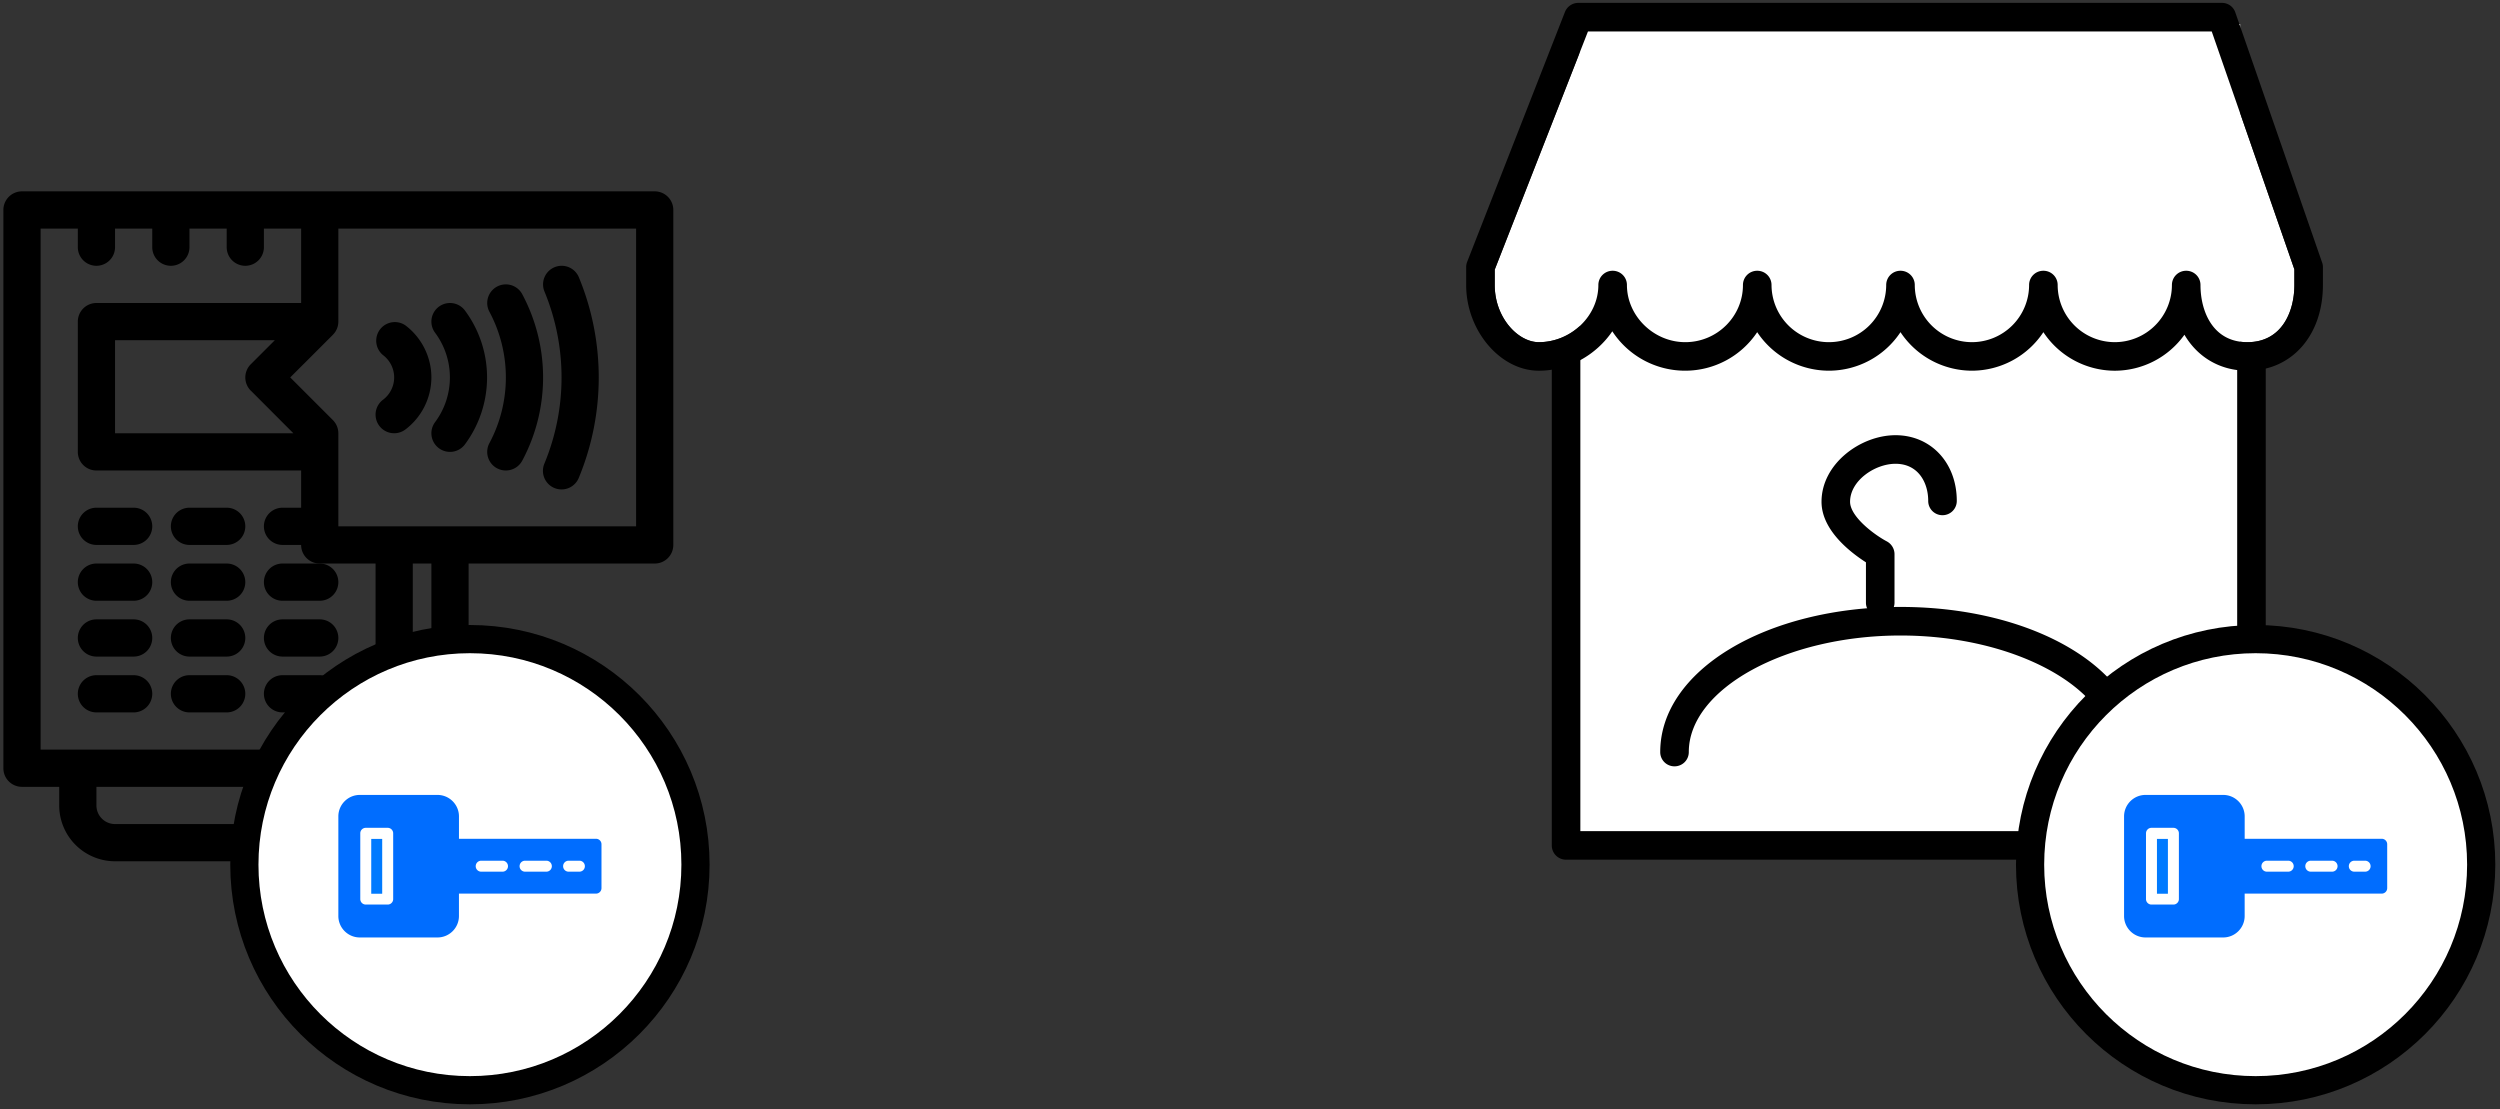<svg xmlns="http://www.w3.org/2000/svg" width="133" height="59" viewBox="0 0 133 59"><rect x="0" y="0" width="133" height="59" fill="#333333" stroke="none"/><path fill="#fff" d="M84.037 1.278h35.14v44.187h-35.14z"/><path d="M83.315 45.735a.756.756 0 01-.76-.76V18.387h1.52v25.83h34.943v-25.83h1.52v26.588c0 .425-.34.76-.76.76z"/><path fill="#fff" d="M117.067 15.165c0 1.398.655 3.039 2.496 3.039 1.843 0 2.498-1.641 2.498-3.039v-.834l-4.395-12.657H84.48l-4.96 12.67v.821c0 1.734 1.238 3.039 2.345 3.039 1.717 0 3.168-1.396 3.168-3.039 0-.424.34-.76.76-.76s.76.336.76.76c0 1.643 1.42 3.039 3.102 3.039 1.694 0 3.07-1.366 3.07-3.039 0-.424.34-.76.76-.76s.76.336.76.76a3.052 3.052 0 003.055 3.039 3.047 3.047 0 003.046-3.039c0-.424.34-.76.76-.76s.76.336.76.76a3.046 3.046 0 003.043 3.039 3.045 3.045 0 003.04-3.039c0-.424.34-.76.76-.76.419 0 .759.336.759.76a3.044 3.044 0 003.04 3.039 3.044 3.044 0 003.039-3.039c0-.424.34-.76.76-.76.419 0 .759.336.759.76z"/><path d="M116.212 17.808a4.559 4.559 0 01-3.704 1.914 4.564 4.564 0 01-3.8-2.051 4.566 4.566 0 01-3.8 2.05 4.568 4.568 0 01-3.802-2.05 4.573 4.573 0 01-3.806 2.05 4.588 4.588 0 01-3.817-2.05 4.606 4.606 0 01-3.828 2.05 4.624 4.624 0 01-3.88-2.096c-.847 1.246-2.3 2.097-3.91 2.097-2.059 0-3.865-2.142-3.865-4.558v-.957a.79.79 0 01.052-.274L83.254.64a.767.767 0 01.708-.487h34.243c.324 0 .611.198.717.517l4.614 13.295a.65.65 0 01.043.242v.957c0 2.674-1.651 4.558-4.017 4.558-1.465 0-2.656-.73-3.35-1.914zm3.35.395c1.843 0 2.498-1.641 2.498-3.039v-.834l-4.396-12.657H84.48l-4.96 12.67v.821c0 1.734 1.238 3.039 2.345 3.039 1.717 0 3.168-1.397 3.168-3.039 0-.424.34-.76.76-.76.419 0 .76.336.76.76 0 1.642 1.42 3.039 3.102 3.039 1.694 0 3.07-1.366 3.07-3.039 0-.424.34-.76.76-.76s.76.336.76.76a3.052 3.052 0 003.055 3.039 3.047 3.047 0 003.046-3.039c0-.424.34-.76.76-.76.419 0 .76.336.76.76a3.046 3.046 0 003.042 3.039 3.045 3.045 0 003.04-3.039c0-.424.34-.76.76-.76s.76.336.76.76a3.044 3.044 0 003.04 3.039 3.044 3.044 0 003.038-3.039c0-.424.34-.76.76-.76s.76.336.76.76c0 1.398.655 3.039 2.496 3.039zm-6.422 22.566a.756.756 0 01-.759-.76c0-3.358-5.161-6.2-11.269-6.2-6.109 0-11.268 2.842-11.268 6.2 0 .425-.34.76-.76.76a.756.756 0 01-.76-.76c0-4.332 5.617-7.72 12.788-7.72s12.788 3.388 12.788 7.72c0 .425-.34.76-.76.76"/><path d="M100.028 32.818a.757.757 0 01-.76-.762v-2.14c-.783-.503-2.363-1.687-2.363-3.223 0-2.02 2.078-3.54 3.936-3.54 1.889 0 3.26 1.474 3.26 3.496 0 .424-.341.76-.76.76a.756.756 0 01-.76-.76c0-.987-.538-1.976-1.74-1.976-1.095 0-2.417.898-2.417 2.02 0 .806 1.322 1.778 1.961 2.112a.774.774 0 01.403.669v2.582c0 .426-.34.762-.76.762"/><path fill="#fff" d="M120 58c6.627 0 12-5.373 12-12s-5.373-12-12-12-12 5.373-12 12 5.373 12 12 12z"/><path fill="none" stroke="#000" stroke-miterlimit="50" stroke-width="1.5" d="M120 58c6.627 0 12-5.373 12-12s-5.373-12-12-12-12 5.373-12 12 5.373 12 12 12z"/><path fill="#007aff" d="M114.75 44.63h.583v2.917h-.583z"/><path fill="#006dff" d="M125.826 46.373h-.578a.29.29 0 01-.29-.291.29.29 0 01.29-.292h.578c.159 0 .29.13.29.292a.29.29 0 01-.29.291zm-1.743 0h-1.166a.292.292 0 010-.583h1.166a.292.292 0 010 .583zm-2.333 0h-1.167a.292.292 0 010-.583h1.167a.292.292 0 010 .583zm-5.833 1.459c0 .16-.131.291-.292.291h-1.167a.292.292 0 01-.291-.291v-3.5c0-.161.13-.292.291-.292h1.167c.16 0 .292.13.292.292zm10.791-3.209h-7.291v-1.19c0-.63-.512-1.143-1.142-1.143h-4.133c-.63 0-1.142.513-1.142 1.143v5.298c0 .63.512 1.142 1.142 1.142h4.132c.63 0 1.142-.512 1.142-1.142V47.54h7.292c.16 0 .291-.13.291-.292v-2.333a.291.291 0 00-.29-.292z"/><path d="M12.06 35.92h-1.98a.989.989 0 100 1.98h1.98a.989.989 0 100-1.98zm4.95 0h-1.98a.989.989 0 100 1.98h1.98a.989.989 0 100-1.98zm0-2.97h-1.98a.989.989 0 100 1.98h1.98a.989.989 0 100-1.98zm-4.95 0h-1.98a.989.989 0 100 1.98h1.98a.989.989 0 100-1.98zm-4.95 0H5.13a.989.989 0 100 1.98h1.98a.989.989 0 100-1.98zm0 2.97H5.13a.989.989 0 100 1.98h1.98a.989.989 0 100-1.98zm0-5.94H5.13a.989.989 0 100 1.98h1.98a.989.989 0 100-1.98zm4.95 0h-1.98a.989.989 0 100 1.98h1.98a.989.989 0 100-1.98zm1.98.99c0 .548.442.99.99.99h1.98a.989.989 0 100-1.98h-1.98a.989.989 0 00-.99.99zm-1.98-3.96h-1.98a.989.989 0 100 1.98h1.98a.989.989 0 100-1.98zm-4.95 0H5.13a.989.989 0 100 1.98h1.98a.989.989 0 100-1.98z"/><path d="M33.84 28H18v-4.95a.997.997 0 00-.29-.7l-2.27-2.27 2.27-2.27a.992.992 0 00.29-.7v-4.95h15.84zM22.95 39.88h-.99v-9.9h.99zm-9.61-19.1l2.268 2.27H6.12V18.1h8.5l-1.28 1.28a.993.993 0 000 1.401zm6.64 19.1H2.16V12.16h1.98v.99a.989.989 0 101.98 0v-.99H8.1v.99a.989.989 0 101.98 0v-.99h1.98v.99a.989.989 0 101.98 0v-.99h1.98v3.96H5.13a.989.989 0 00-.99.99v6.93c0 .548.442.99.99.99h10.89v1.98h-.99a.989.989 0 100 1.98h.99c0 .548.442.99.99.99h2.97zm-2.97 2.97a.99.99 0 01-.99.99h-9.9a.99.99 0 01-.99-.99v-.99h11.88zm17.82-32.67H1.17a.989.989 0 00-.99.99v29.7c0 .548.442.99.99.99h1.98v.99a2.973 2.973 0 002.97 2.97h9.9a2.973 2.973 0 002.97-2.97v-.99h4.95c.548 0 .99-.442.99-.99V29.98h9.9c.548 0 .99-.442.99-.99V11.17a.989.989 0 00-.99-.99z"/><path d="M28.967 24.652a.99.99 0 101.828.76 13.96 13.96 0 000-10.662.99.99 0 00-1.828.761 11.965 11.965 0 010 9.14z"/><path d="M26.444 24.913a.99.99 0 001.34-.407 9.395 9.395 0 000-8.853.99.99 0 00-1.747.933 7.414 7.414 0 010 6.988.989.989 0 00.407 1.34z"/><path d="M23.346 23.842a.988.988 0 001.386-.198 5.973 5.973 0 000-7.128.99.99 0 10-1.584 1.188 3.982 3.982 0 010 4.752.99.99 0 00.198 1.386z"/><path d="M21.564 17.307a.991.991 0 00-1.188 1.584c.371.279.594.723.594 1.188 0 .466-.223.91-.594 1.188a.99.99 0 101.188 1.584 3.483 3.483 0 001.386-2.772c0-1.084-.518-2.12-1.386-2.772z"/><path fill="#fff" d="M25 58c6.627 0 12-5.373 12-12s-5.373-12-12-12-12 5.373-12 12 5.373 12 12 12z"/><path fill="none" stroke="#000" stroke-miterlimit="50" stroke-width="1.5" d="M25 58c6.627 0 12-5.373 12-12s-5.373-12-12-12-12 5.373-12 12 5.373 12 12 12z"/><path fill="#007aff" d="M19.75 44.63h.583v2.917h-.583z"/><path fill="#006dff" d="M30.826 46.373h-.578a.29.29 0 01-.29-.291.29.29 0 01.29-.292h.578a.29.29 0 01.289.292.29.29 0 01-.29.291zm-1.743 0h-1.166a.292.292 0 010-.583h1.166a.292.292 0 010 .583zm-2.333 0h-1.167a.292.292 0 010-.583h1.167a.292.292 0 010 .583zm-5.833 1.459c0 .16-.131.291-.292.291h-1.167a.292.292 0 01-.291-.291v-3.5c0-.161.13-.292.291-.292h1.167c.16 0 .292.13.292.292zm10.791-3.209h-7.291v-1.19c0-.63-.513-1.143-1.143-1.143h-4.132c-.63 0-1.142.513-1.142 1.143v5.298c0 .63.512 1.142 1.142 1.142h4.132c.63 0 1.142-.512 1.142-1.142V47.54h7.292c.16 0 .291-.13.291-.292v-2.333a.291.291 0 00-.29-.292z"/></svg>